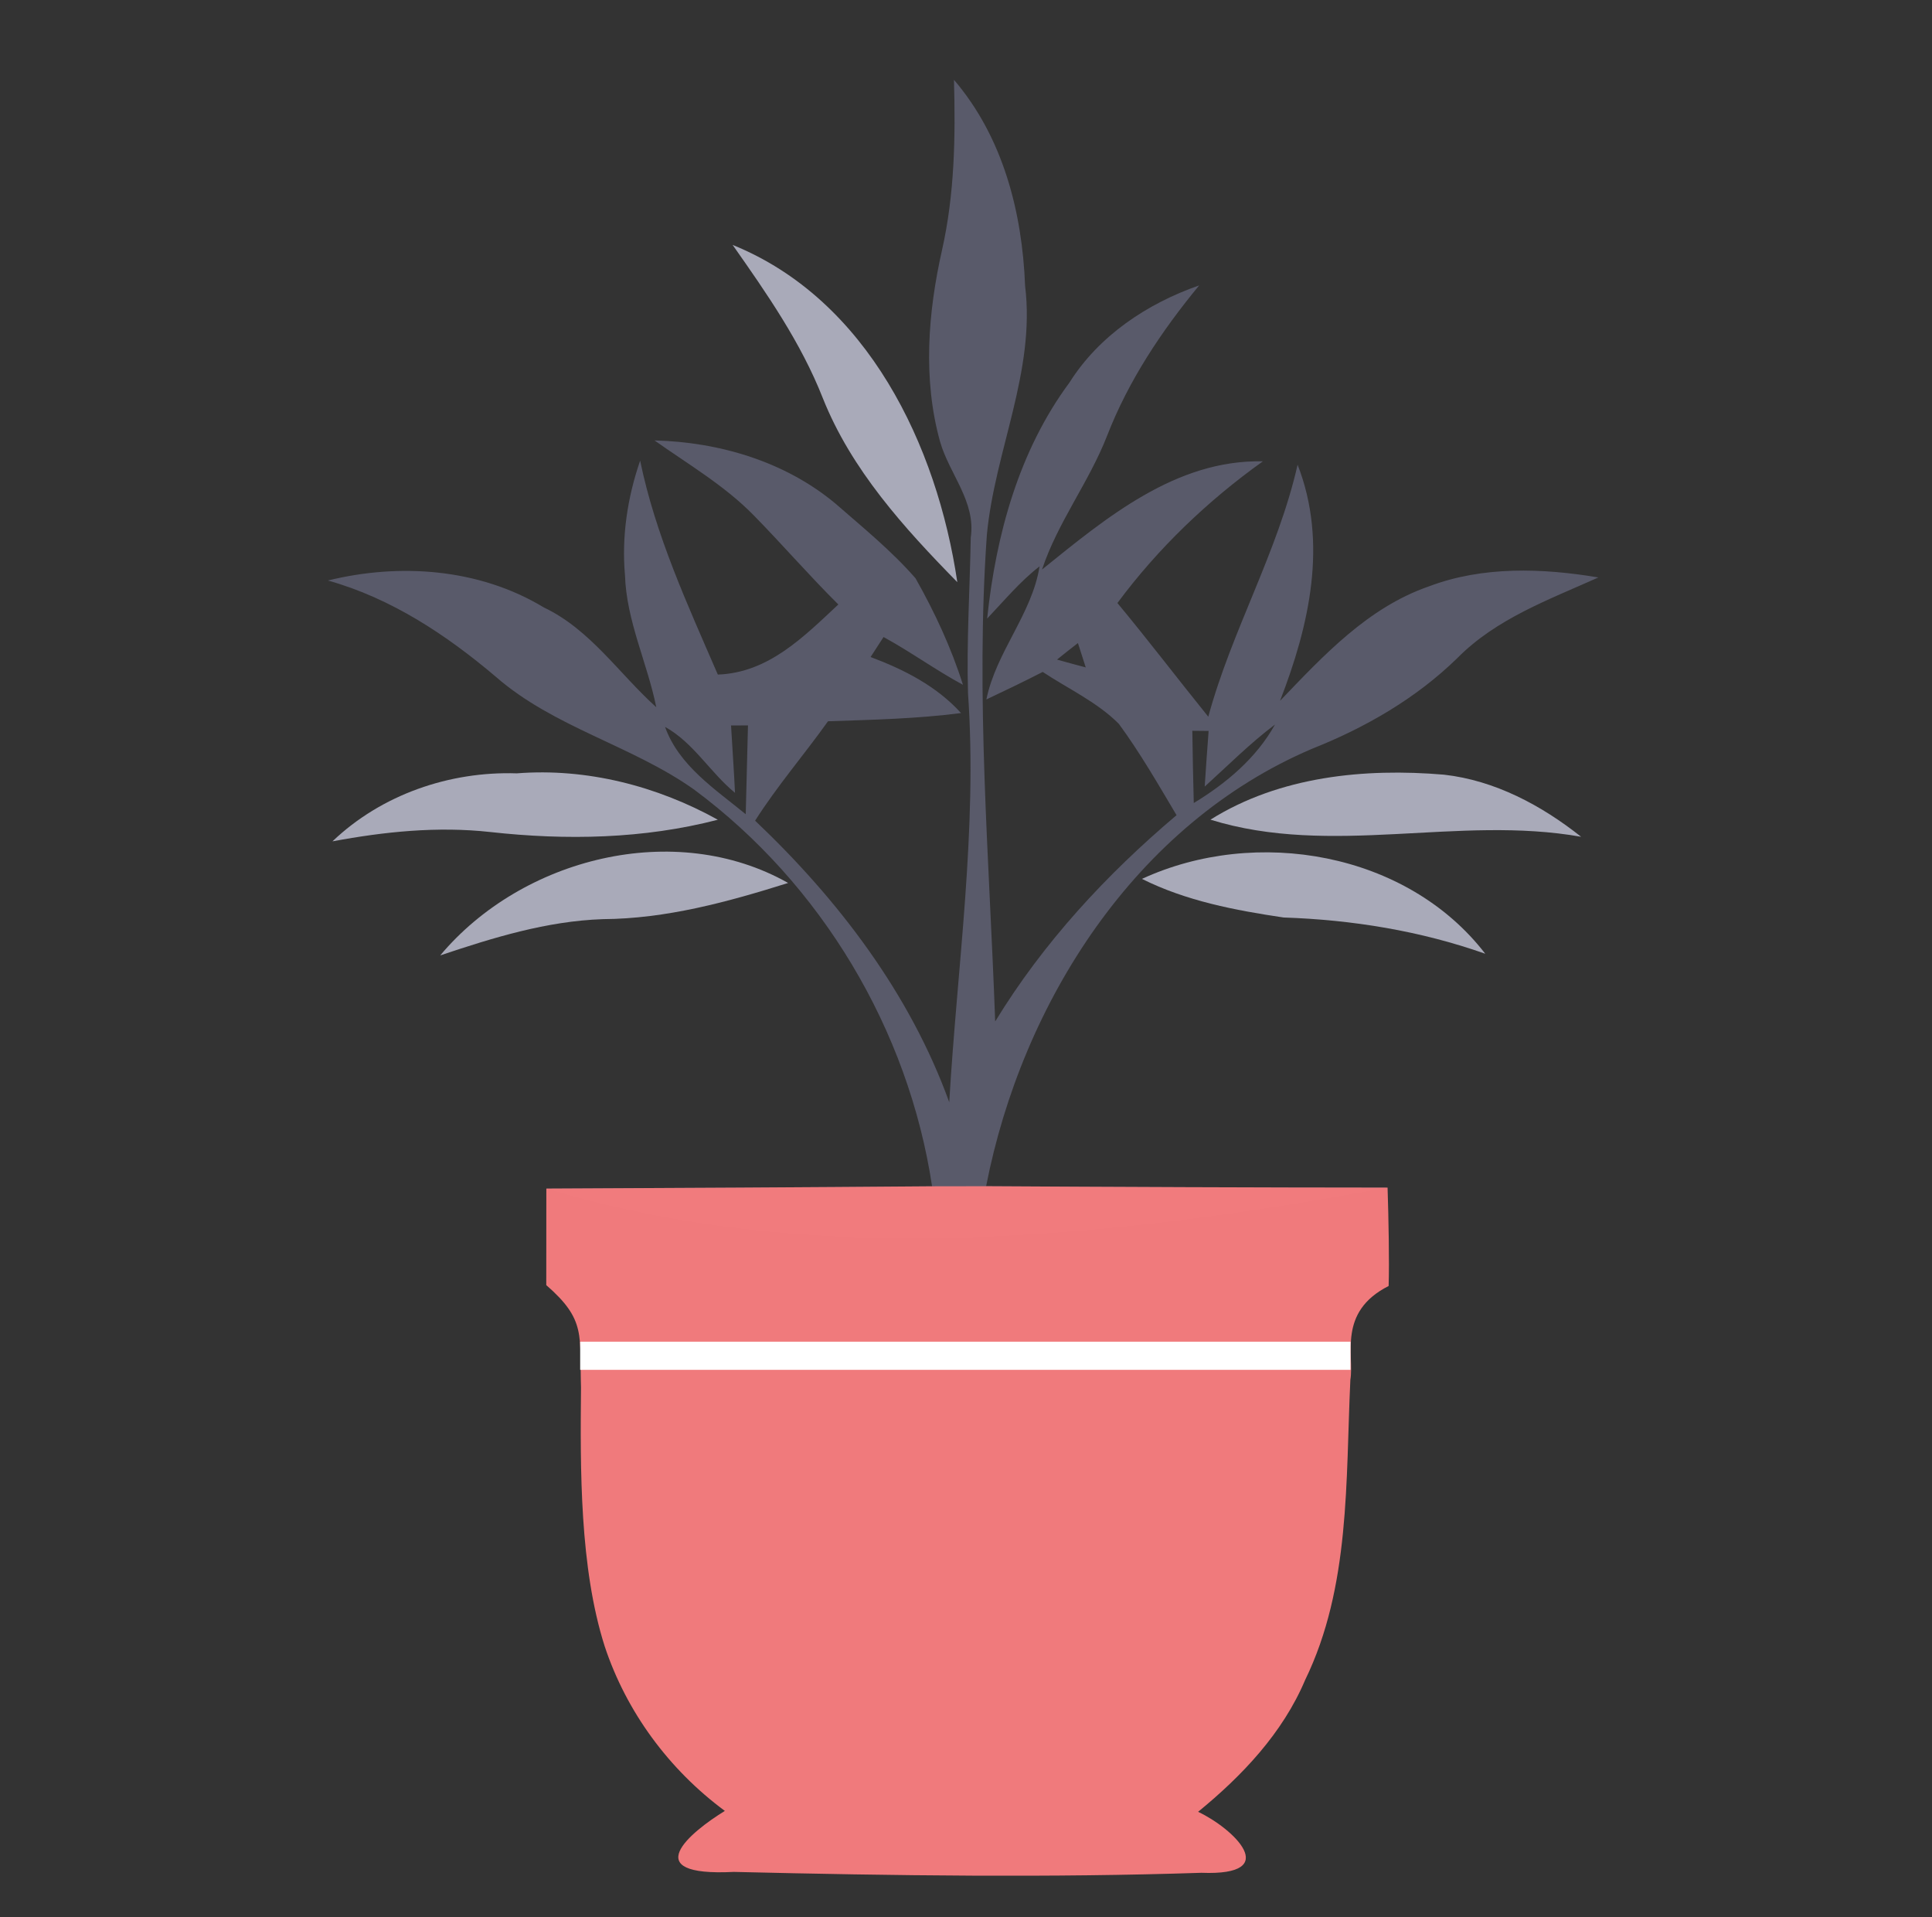 <?xml version="1.0" encoding="UTF-8" standalone="no"?>
<svg
   width="125"
   height="124"
   viewBox="0 0 125 124"
   fill="none"
   version="1.1"
   id="svg60"
   sodipodi:docname="20105.svg"
   inkscape:version="1.1.1 (3bf5ae0d25, 2021-09-20)"
   xmlns:inkscape="http://www.inkscape.org/namespaces/inkscape"
   xmlns:sodipodi="http://sodipodi.sourceforge.net/DTD/sodipodi-0.dtd"
   xmlns="http://www.w3.org/2000/svg"
   xmlns:svg="http://www.w3.org/2000/svg">
  <rect x="0" y="0" width="125" height="124" fill="#333333" stroke="none"/>
  <defs
     id="defs64">
    <clipPath
       id="clip0_297_7465">
      <rect
         width="121.621"
         height="122.621"
         fill="white"
         transform="translate(0.664)"
         id="rect6489" />
    </clipPath>
    <clipPath
       id="clip0_297_7347">
      <rect
         width="123.791"
         height="123.791"
         fill="white"
         transform="translate(0.207)"
         id="rect17045" />
    </clipPath>
  </defs>
  <sodipodi:namedview
     id="namedview62"
     pagecolor="#505050"
     bordercolor="#eeeeee"
     borderopacity="1"
     inkscape:pageshadow="0"
     inkscape:pageopacity="0"
     inkscape:pagecheckerboard="0"
     showgrid="false"
     inkscape:zoom="5.6568543"
     inkscape:cx="39.509591"
     inkscape:cy="64.16994"
     inkscape:window-width="1920"
     inkscape:window-height="995"
     inkscape:window-x="-9"
     inkscape:window-y="-9"
     inkscape:window-maximized="1"
     inkscape:current-layer="g27082"
     showguides="true"
     inkscape:guide-bbox="true">
    <sodipodi:guide
       position="-4.346,112.918"
       orientation="0,-1"
       id="guide949" />
    <sodipodi:guide
       position="121.472,2.746"
       orientation="0,-1"
       id="guide951" />
    <sodipodi:guide
       position="104.332,118.929"
       orientation="0,-1"
       id="guide4856" />
    <sodipodi:guide
       position="18.385,46.395"
       orientation="1,0"
       id="guide13937" />
    <sodipodi:guide
       position="102.663,19.039"
       orientation="0,-1"
       id="guide15022" />
    <sodipodi:guide
       position="106.25,-17.25"
       orientation="1,0"
       id="guide15846" />
  </sodipodi:namedview>
  <g
     style="fill:none"
     id="g1355"
     transform="translate(-1.07,1.139)">
    <g
       id="g1200"
       transform="matrix(1.335,0,0,1.335,160.129,23.171)">
      <g
         style="fill:none"
         id="g2680"
         transform="matrix(0.749,0,0,0.749,-117.77,-20.036)">
        <g
           id="g1200-0"
           transform="matrix(1.335,0,0,1.335,160.129,23.171)">
          <g
             id="g4642"
             transform="matrix(0.889,0,0,0.889,19.481,27.196)">
            <g
               style="fill:none"
               id="g4590"
               transform="matrix(0.749,0,0,0.749,-152.56,-40.081)">
              <g
                 id="#d58d6bff"
                 transform="matrix(0.362,0,0,0.306,11.331,-8.918)" />
              <g
                 id="g5109"
                 transform="translate(-136.173,92.678)">
                <g
                   style="fill:none"
                   id="g5068"
                   transform="matrix(1.125,0,0,1.125,-41.277,-138.45)">
                  <g
                     id="#d58d6bff-4"
                     transform="matrix(0.362,0,0,0.306,11.331,-8.918)" />
                  <g
                     id="g5256"
                     transform="matrix(0.827,0,0,0.827,35.514,27.378)">
                    <g
                       id="g7278"
                       transform="matrix(0.959,0,0,0.959,221.706,140.874)">
                      <g
                         style="fill:none"
                         id="g7219"
                         transform="matrix(1.209,0,0,1.209,-82.637,-141.012)">
                        <g
                           id="g12388"
                           transform="translate(99.887,-9.778)">
                          <g
                             style="fill:none"
                             id="g12312"
                             transform="matrix(1.043,0,0,1.043,-105.075,8.213)">
                            <g
                               id="#d58d6bff-5"
                               transform="matrix(0.362,0,0,0.306,11.331,-8.918)" />
                            <g
                               id="g15612"
                               transform="translate(0,2)">
                              <g
                                 id="g17813"
                                 transform="matrix(0.921,0,0,0.921,22.931,88.207)">
                                <g
                                   style="fill:none"
                                   id="g17698"
                                   transform="translate(-15.409,-92.147)">
                                <g
                                   id="g19124">
                                <g
                                   id="g25837"
                                   transform="matrix(0.352,0,0,0.352,131.25,40.99)">
                                <g
                                   id="g19769"
                                   transform="matrix(1.186,0,0,1.186,-414.123,-150.604)">
                                <g
                                   id="g26536"
                                   transform="matrix(0.953,0,0,0.953,-232.379,47.101)">
                                <g
                                   style="fill:none"
                                   id="g26330"
                                   transform="matrix(2.597,0,0,2.597,266.944,-25.321)">
                                <g
                                   id="#d58d6bff-9"
                                   transform="matrix(0.393,0,0,0.333,10.585,-12.092)" />
                                <g
                                   id="g27094"
                                   transform="matrix(0.951,0,0,0.951,120.206,89.204)">
                                <g
                                   style="fill:none"
                                   id="g27082"
                                   transform="matrix(1.049,0,0,1.049,-125.008,-93.857)">
                                <g
                                   id="#d58d6bff-0"
                                   transform="matrix(0.362,0,0,0.306,11.331,-8.918)" />
                                <path
                                   fill="#020202"
                                   stroke="#020202"
                                   stroke-width="0.034"
                                   opacity="0.98"
                                   d="m 62.253,2.934 c 3.34,3.899 4.655,9.014 4.849,14.038 0.72,5.843 -2.068,11.247 -2.605,16.965 -0.782,11.053 0.172,22.113 0.566,33.159 3.281,-5.375 7.567,-10.004 12.361,-14.056 -1.253,-2.108 -2.481,-4.246 -3.932,-6.223 -1.487,-1.491 -3.453,-2.386 -5.188,-3.537 -1.268,0.65 -2.554,1.268 -3.84,1.874 0.661,-3.241 3.109,-5.817 3.625,-9.069 -1.334,1.034 -2.415,2.342 -3.573,3.559 0.599,-5.693 2.159,-11.426 5.612,-16.084 2.013,-3.197 5.309,-5.389 8.839,-6.617 -2.572,3.117 -4.819,6.486 -6.285,10.267 -1.231,3.153 -3.362,5.883 -4.425,9.091 4.344,-3.5 9.116,-7.501 15.05,-7.37 -3.771,2.693 -7.151,5.93 -9.913,9.654 2.112,2.543 4.114,5.174 6.193,7.746 1.6,-5.886 4.732,-11.199 6.087,-17.17 2.086,5.342 0.789,10.973 -1.198,16.088 2.956,-3.084 5.992,-6.361 10.143,-7.797 3.672,-1.392 7.732,-1.25 11.554,-0.61 -3.369,1.513 -6.957,2.806 -9.61,5.492 -2.817,2.751 -6.259,4.735 -9.898,6.179 -12.036,5.119 -19.775,17.286 -22.219,29.808 8.736,0.051 18.62,0.093 27.36,0.096 -24.503,4.597 -42.449,4.597 -57.331,0.066 8.671,-0.038 17.614,-0.086 26.288,-0.156 C 59.155,67.659 53.214,57.728 44.547,51.297 40.301,48.286 34.988,47.066 31.031,43.609 27.655,40.748 23.888,38.253 19.587,37.051 24.502,35.841 29.913,36.232 34.301,38.885 c 3.175,1.509 5.123,4.513 7.666,6.8 -0.614,-3.025 -2.035,-5.875 -2.134,-8.999 -0.234,-2.645 0.172,-5.302 1.034,-7.801 1.052,5.104 3.237,9.822 5.294,14.575 3.46,-0.124 5.853,-2.576 8.214,-4.776 -1.984,-1.966 -3.811,-4.081 -5.766,-6.073 -1.988,-2.032 -4.461,-3.475 -6.763,-5.104 4.414,0.11 8.89,1.436 12.321,4.293 1.871,1.633 3.826,3.219 5.466,5.097 1.304,2.302 2.433,4.728 3.234,7.26 -1.856,-1.001 -3.563,-2.247 -5.411,-3.256 -0.3,0.453 -0.592,0.906 -0.884,1.363 2.284,0.855 4.502,1.984 6.164,3.818 -3.007,0.391 -6.043,0.457 -9.065,0.559 -1.626,2.28 -3.464,4.407 -4.969,6.774 5.678,5.386 10.549,11.773 13.231,19.183 0.541,-9.277 1.929,-18.551 1.279,-27.864 -0.102,-3.537 0.124,-7.067 0.186,-10.604 0.362,-2.452 -1.454,-4.323 -2.09,-6.537 -1.184,-4.26 -0.829,-8.788 0.132,-13.055 0.859,-3.807 0.924,-7.717 0.815,-11.605 m 7.023,39.506 c 0.65,0.183 1.301,0.362 1.958,0.533 -0.179,-0.555 -0.358,-1.107 -0.533,-1.659 -0.479,0.369 -0.954,0.745 -1.425,1.125 m -22.216,4.491 c 0.084,1.527 0.201,3.058 0.27,4.589 -1.695,-1.388 -2.821,-3.413 -4.768,-4.494 0.946,2.645 3.416,4.242 5.499,5.952 0.055,-2.021 0.106,-4.038 0.153,-6.051 -0.289,0 -0.866,0 -1.155,0.004 m 32.282,4.162 c 0.077,-1.268 0.175,-2.525 0.267,-3.789 -0.278,-0.004 -0.833,-0.011 -1.111,-0.011 0.026,1.641 0.051,3.278 0.099,4.922 2.211,-1.341 4.264,-3.062 5.536,-5.349 -1.706,1.283 -3.212,2.799 -4.79,4.228 z"
                                   id="path2-9"
                                   sodipodi:nodetypes="ccccccccccccccccccccccccccccccccccccccccccccccccccccccccccccccccccccc"
                                   style="fill:#5a5b6b;stroke:none;fill-opacity:1" />
                                <path
                                   fill="#020202"
                                   stroke="#020202"
                                   stroke-width="0.034"
                                   opacity="0.98"
                                   d="m 47.17,14.185 c 9.204,3.727 13.936,13.669 15.313,22.979 C 58.855,33.466 55.26,29.505 53.316,24.624 51.825,20.835 49.498,17.495 47.17,14.185 Z"
                                   id="path4-5"
                                   style="fill:#abacbc;stroke:none;fill-opacity:1" />
                                <path
                                   fill="#020202"
                                   stroke="#020202"
                                   stroke-width="0.034"
                                   opacity="0.98"
                                   d="m 19.898,54.823 c 3.34,-3.186 7.973,-4.783 12.566,-4.633 4.757,-0.373 9.548,0.859 13.698,3.161 -5.061,1.312 -10.333,1.41 -15.507,0.837 -3.603,-0.398 -7.213,-0.026 -10.757,0.636 z"
                                   id="path6-6"
                                   style="fill:#abacbc;stroke:none;fill-opacity:1" />
                                <path
                                   fill="#020202"
                                   stroke="#020202"
                                   stroke-width="0.034"
                                   opacity="0.98"
                                   d="m 79.733,53.347 c 4.713,-2.952 10.49,-3.526 15.92,-3.066 3.471,0.391 6.639,2.086 9.343,4.231 -8.386,-1.487 -17.012,1.392 -25.263,-1.166 z"
                                   id="path8-1"
                                   style="fill:#abacbc;stroke:none;fill-opacity:1" />
                                <path
                                   fill="#020202"
                                   stroke="#020202"
                                   stroke-width="0.034"
                                   opacity="0.98"
                                   d="m 27.242,62.595 c 5.572,-6.65 16,-9.292 23.71,-4.936 -4.103,1.29 -8.302,2.441 -12.639,2.466 -3.818,0.132 -7.476,1.264 -11.071,2.47 z"
                                   id="path10-2"
                                   style="fill:#abacbc;stroke:none;fill-opacity:1" />
                                <path
                                   fill="#020202"
                                   stroke="#020202"
                                   stroke-width="0.034"
                                   opacity="0.98"
                                   d="M 75.067,57.381 C 82.828,53.8 93.121,55.55 98.463,62.482 94.042,60.921 89.398,60.169 84.721,60.012 81.432,59.526 78.06,58.882 75.067,57.381 Z"
                                   id="path12-5"
                                   style="fill:#abacbc;stroke:none;fill-opacity:1" />
                                <path
                                   fill="#020202"
                                   stroke="#020202"
                                   stroke-width="0.034"
                                   opacity="0.98"
                                   d="m 64.446,78.321 c 8.736,0.051 18.62,0.093 27.36,0.096 0.066,2.016 0.126,5.071 0.072,6.702 -3.512,1.78 -2.324,4.732 -2.608,6.388 -0.325,6.866 0.011,14.104 -3.084,20.462 -1.531,3.617 -4.29,6.522 -7.293,8.978 2.39,1.125 5.826,4.373 0.227,4.155 -10.133,0.335 -20.91,0.203 -31.865,-0.061 -6.681,0.338 -2.964,-2.712 -0.615,-4.156 -3.8,-2.81 -6.708,-6.741 -8.192,-11.225 -1.703,-5.347 -1.665,-12.053 -1.611,-17.623 -0.113,-3.547 0.372,-4.596 -2.368,-6.977 0,-3.011 0.004,-3.54 0.005,-6.577 8.671,-0.038 17.614,-0.086 26.288,-0.156"
                                   id="path2"
                                   sodipodi:nodetypes="cccccccccccccc"
                                   style="fill:#f37b7e;stroke:none;fill-opacity:1" />
                                <rect
                                   style="fill:#ffffff;stroke:none;stroke-width:0.31"
                                   id="rect6595"
                                   width="52.5"
                                   height="1.917"
                                   x="36.78"
                                   y="88.916" />
                                </g>
                                </g>
                                </g>
                                </g>
                                </g>
                                </g>
                                </g>
                                </g>
                              </g>
                            </g>
                          </g>
                        </g>
                      </g>
                    </g>
                  </g>
                </g>
              </g>
            </g>
          </g>
        </g>
      </g>
    </g>
  </g>
</svg>
